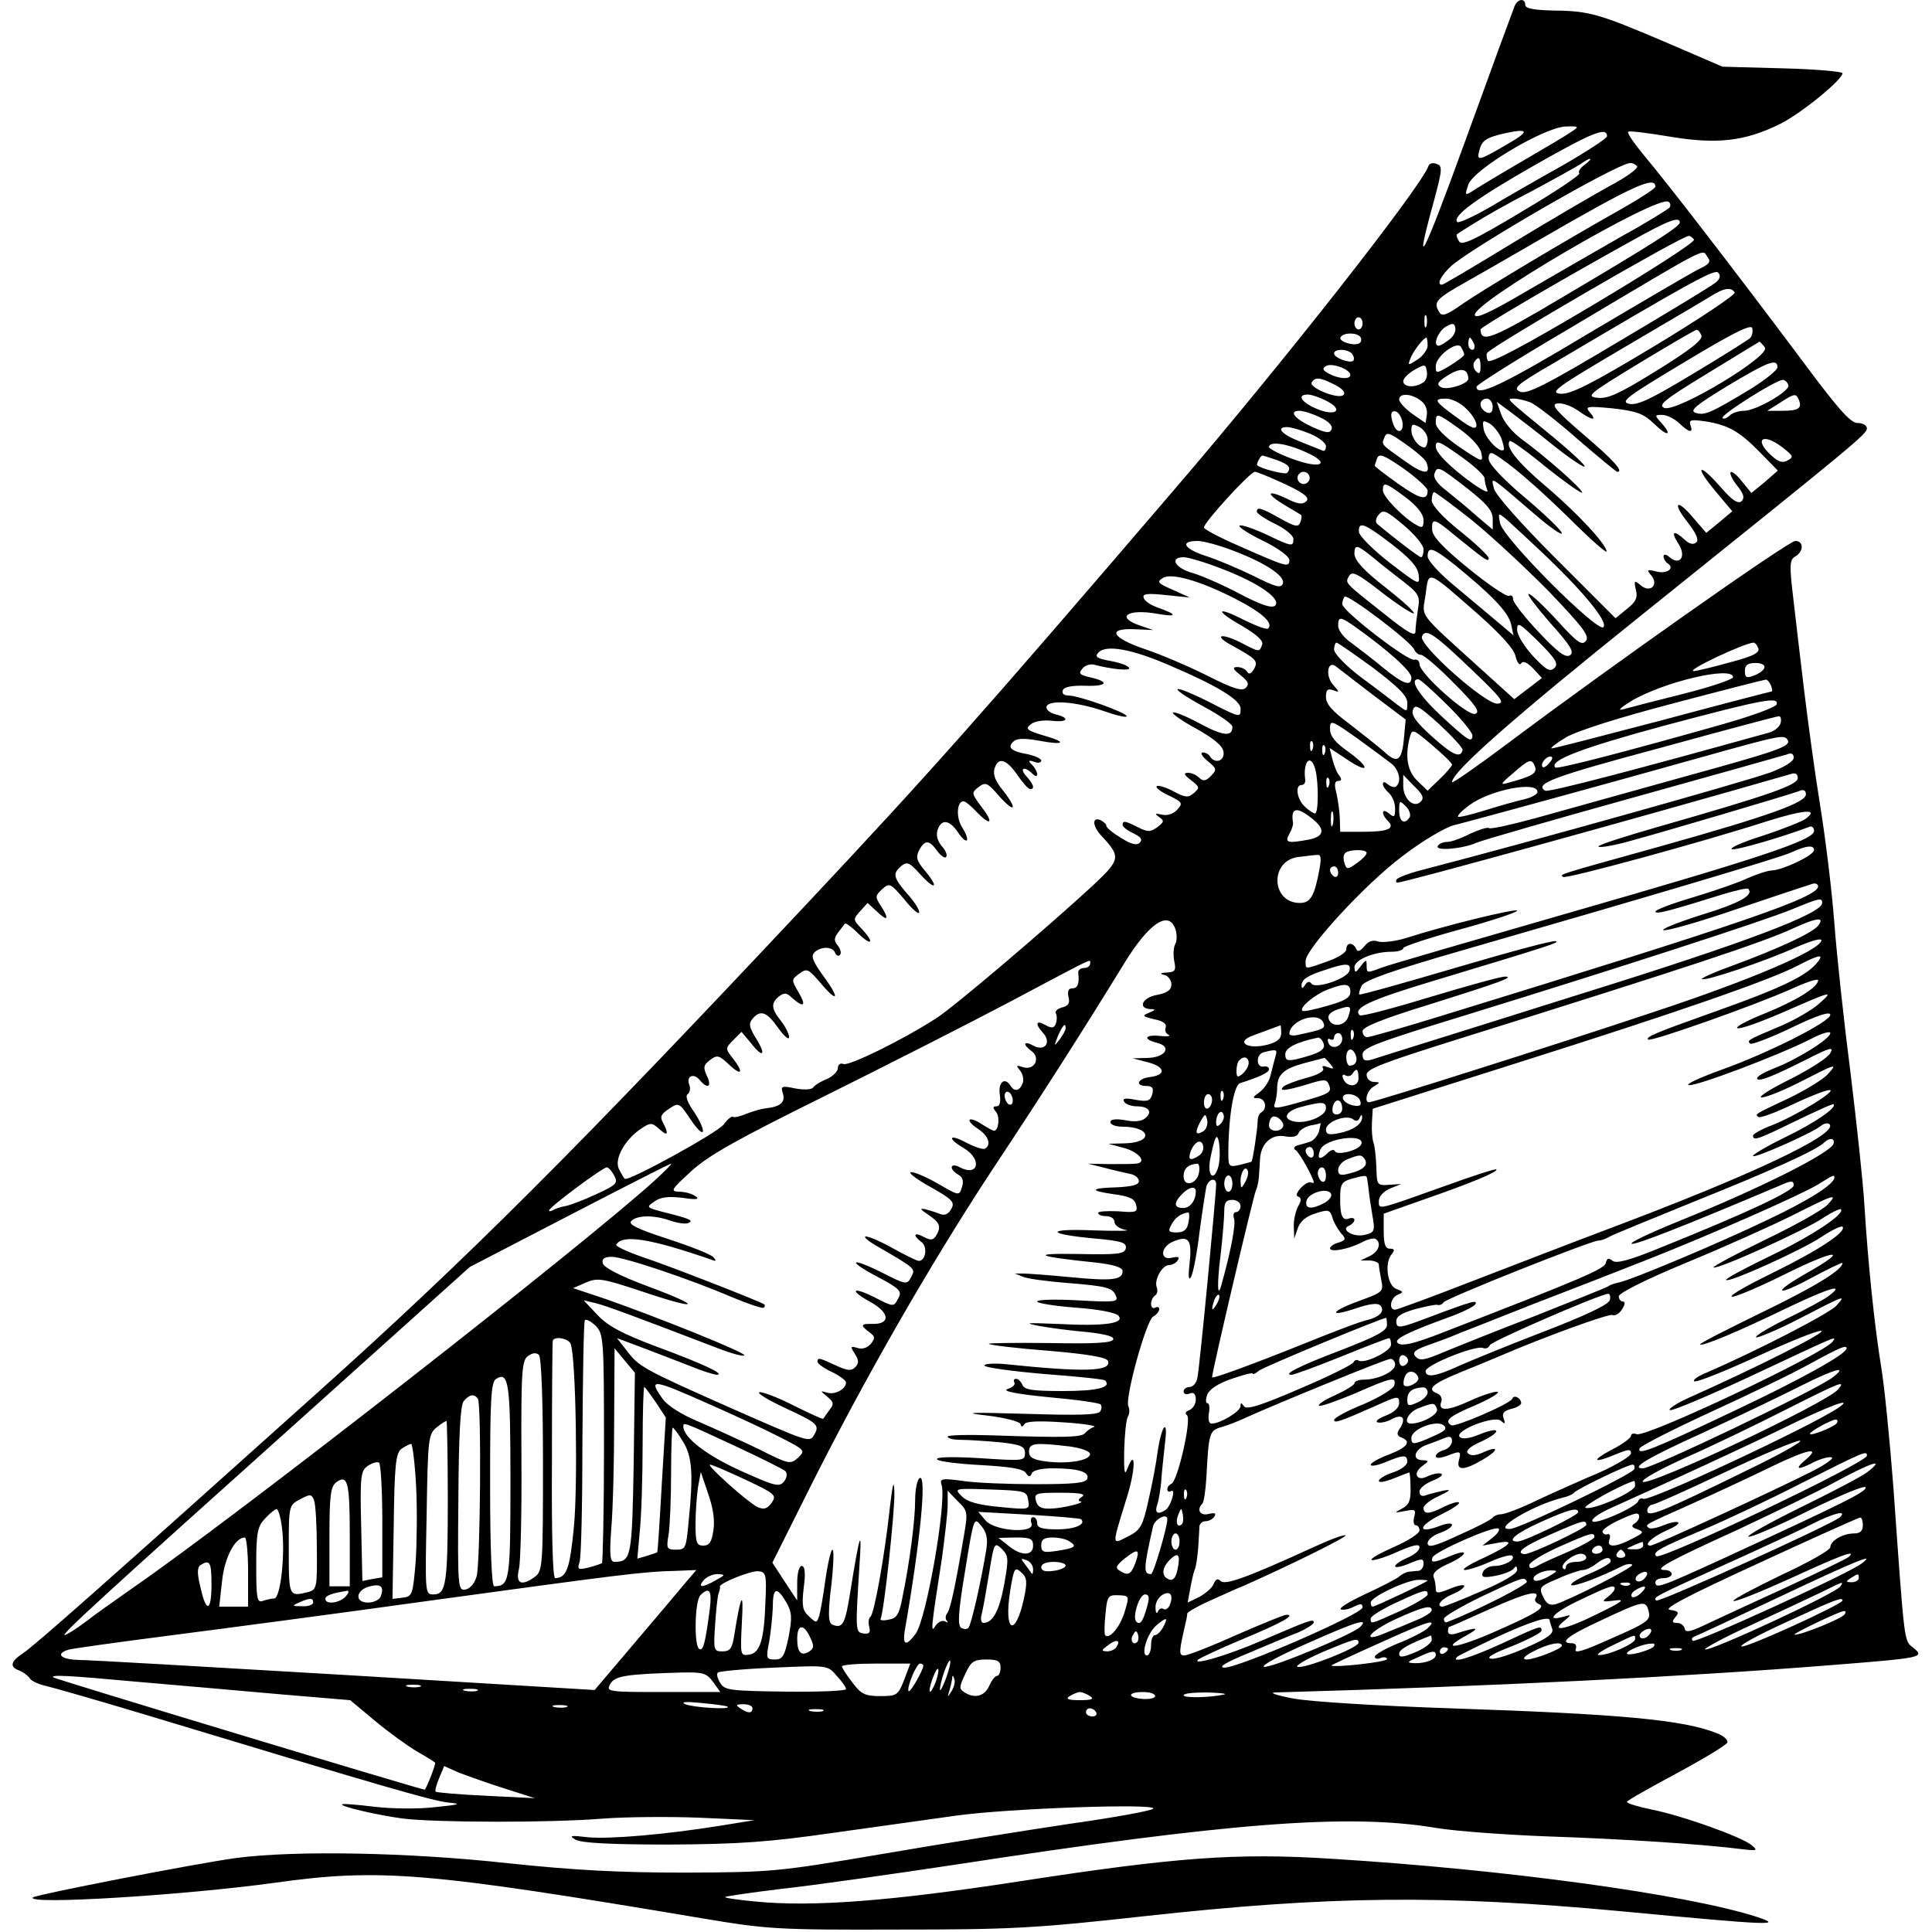 <?xml version="1.0" standalone="no"?>
<!DOCTYPE svg PUBLIC "-//W3C//DTD SVG 20010904//EN"
 "http://www.w3.org/TR/2001/REC-SVG-20010904/DTD/svg10.dtd">
<svg version="1.0" xmlns="http://www.w3.org/2000/svg"
 width="475pt" height="475pt" viewBox="0 0 475 475"
 preserveAspectRatio="xMidYMid meet">
<g transform="translate(0,475) scale(0.1,-0.1)"
fill="#000000" stroke="none">
<path d="M3723 4733 c-4 -10 -58 -157 -120 -328 -107 -294 -129 -335 -77 -147
20 75 21 84 6 89 -9 4 -18 1 -20 -5 -16 -49 -358 -485 -626 -797 -473 -552
-597 -692 -905 -1020 -566 -603 -831 -868 -1206 -1204 -515 -462 -691 -618
-719 -636 -30 -20 -33 -33 -9 -42 10 -4 21 -12 26 -19 4 -7 22 -15 40 -19 17
-4 126 -35 242 -70 598 -181 713 -214 750 -217 32 -3 24 -5 -35 -11 -42 -5
-108 -4 -150 1 -41 5 -77 8 -79 6 -6 -5 83 -26 149 -35 81 -10 362 -11 495 0
55 4 161 5 235 2 l135 -6 -80 -13 c-142 -23 -278 -34 -330 -29 -42 5 -47 4
-30 -6 14 -8 83 -12 230 -12 174 1 244 6 405 29 107 15 242 34 300 42 127 18
500 31 485 17 -5 -5 -98 -22 -205 -37 -107 -16 -314 -49 -460 -74 -259 -44
-270 -45 -485 -46 -165 0 -273 6 -435 23 -246 27 -523 32 -669 13 -102 -14
-492 -90 -500 -97 -18 -19 378 6 594 36 259 36 372 27 1055 -88 156 -26 181
-28 475 -27 281 0 338 3 610 33 454 50 731 53 1171 12 371 -35 400 -36 334
-14 -174 56 -621 117 -1046 143 -234 15 -383 4 -771 -56 -312 -48 -506 -63
-646 -49 -43 4 -77 9 -74 11 2 2 64 11 138 20 74 8 265 35 424 59 678 104 970
127 1185 91 47 -8 171 -17 275 -21 182 -6 380 -19 475 -31 41 -5 43 -4 26 10
-25 20 -169 72 -245 87 -33 7 -61 15 -61 19 0 3 55 34 122 70 67 36 123 70
125 76 2 6 -9 16 -24 22 -83 34 -241 48 -658 62 -176 6 -342 16 -385 24 -43 8
-62 15 -43 15 531 15 1014 39 1363 67 228 18 233 19 204 43 -23 18 -21 2 -49
396 -9 116 -22 248 -30 295 -16 98 -32 250 -41 395 -3 55 -19 201 -34 325 -16
124 -34 290 -40 370 -6 80 -22 210 -35 290 -13 80 -30 206 -39 280 -9 74 -21
177 -27 229 -10 83 -9 95 5 103 21 12 21 38 0 38 -17 0 -458 -311 -706 -497
-76 -57 -138 -100 -138 -96 0 25 147 155 465 410 532 427 555 446 555 460 0 7
-10 13 -23 13 -18 0 -50 37 -147 168 -156 208 -319 420 -378 490 -24 29 -42
55 -39 58 2 3 49 -3 103 -12 114 -19 183 -12 270 31 51 25 154 109 154 125 0
4 -66 10 -147 12 l-148 4 -130 56 c-173 74 -197 81 -282 82 -51 1 -73 5 -73
14 0 18 -20 15 -27 -5z m142 -306 c-11 -8 -65 -40 -120 -72 -55 -32 -110 -65
-122 -73 -22 -14 -22 -13 -13 14 13 38 188 142 240 143 32 1 33 0 15 -12z
m-160 -32 c-70 -41 -75 -42 -68 -15 6 24 16 31 57 41 66 15 69 7 11 -26z m246
20 c0 -5 -49 -37 -108 -71 -59 -33 -141 -80 -181 -104 -40 -23 -76 -39 -79
-36 -14 14 48 59 192 141 141 80 176 94 176 70z m-55 -70 c-11 -8 -17 -18 -13
-21 3 -4 -60 -46 -141 -94 -120 -72 -149 -85 -155 -73 -5 8 -7 15 -5 17 1 1
21 14 44 28 22 14 85 50 140 78 54 29 108 59 119 66 26 19 35 17 11 -1z m129
-4 c3 -5 -27 -27 -67 -48 -40 -22 -148 -85 -240 -141 -92 -56 -169 -102 -173
-102 -14 0 -2 23 23 46 50 45 406 251 439 253 6 1 14 -3 18 -8z m45 -50 c0 -4
-35 -27 -77 -51 -158 -89 -349 -204 -397 -237 -38 -27 -51 -32 -57 -21 -16 25
-9 33 64 74 39 22 121 69 181 104 230 133 286 159 286 131z m35 -51 c-3 -4
-56 -37 -118 -71 -61 -35 -167 -96 -234 -135 -87 -51 -123 -68 -127 -59 -10
28 448 296 476 279 5 -3 6 -9 3 -14z m25 -37 c0 -10 -64 -51 -289 -184 -175
-104 -200 -113 -201 -79 0 6 202 124 370 217 91 51 120 62 120 46z m35 -42 c3
-6 -108 -77 -247 -160 -168 -100 -255 -146 -260 -138 -3 6 -4 15 -2 19 10 16
478 288 496 288 4 0 9 -4 13 -9z m34 -44 c8 -11 3 -17 -23 -29 -18 -9 -139
-80 -269 -157 -213 -128 -277 -158 -277 -132 0 5 102 69 228 143 363 216 324
195 341 175z m21 -60 c-8 -8 -116 -73 -239 -146 -184 -110 -227 -131 -244
-124 -18 8 -9 17 79 68 331 196 399 234 408 225 7 -7 5 -15 -4 -23z m45 -26
c3 -5 -85 -64 -196 -131 -161 -97 -208 -120 -233 -118 -27 3 -9 16 154 112
102 60 199 117 215 127 33 21 51 24 60 10z m-758 -83 c-3 -7 -5 -2 -5 12 0 14
2 19 5 13 2 -7 2 -19 0 -25z m-157 7 c0 -8 -4 -15 -10 -15 -5 0 -10 7 -10 15
0 8 5 15 10 15 6 0 10 -7 10 -15z m213 -40 c-10 -8 -22 -15 -26 -15 -15 0 -2
35 18 47 16 9 21 9 23 -3 2 -9 -5 -22 -15 -29z m740 4 c-4 -4 -67 -44 -139
-87 -103 -62 -137 -79 -158 -75 -24 5 -6 18 136 103 121 73 164 94 166 83 2
-8 0 -19 -5 -24z m-120 6 c4 -10 -27 -35 -108 -85 -92 -57 -121 -71 -147 -68
-30 3 -23 9 102 85 74 45 138 82 141 82 4 1 9 -6 12 -14z m-838 -4 c3 -5 2
-12 -3 -15 -13 -8 -53 5 -46 15 7 12 41 12 49 0z m165 -20 c0 -10 -11 -26 -25
-35 -23 -15 -24 -15 -18 1 6 18 33 53 40 53 1 0 3 -8 3 -19z m114 4 c3 -8 1
-15 -4 -15 -6 0 -10 7 -10 15 0 8 2 15 4 15 2 0 6 -7 10 -15z m-24 -27 c0 -3
-16 -15 -35 -27 -34 -20 -35 -20 -35 -1 0 24 52 63 62 47 4 -7 8 -15 8 -19z
m739 18 c17 -20 -216 -160 -247 -149 -17 7 1 21 106 85 70 43 128 78 128 78 1
0 7 -6 13 -14z m-1014 -17 c4 -6 5 -13 2 -16 -8 -7 -47 7 -47 18 0 13 37 11
45 -2z m315 -31 c0 -16 -3 -19 -11 -11 -6 6 -8 16 -5 22 11 17 16 13 16 -11z
m-320 -20 c0 -11 -28 -10 -52 3 -16 8 -18 13 -8 19 14 9 60 -8 60 -22z m178
-19 c-20 -13 -48 -11 -48 4 0 6 12 19 28 28 25 14 27 14 30 -4 2 -11 -2 -24
-10 -28z m872 38 c0 -7 -30 -31 -67 -54 -98 -59 -112 -65 -134 -58 -16 5 -1
18 78 66 100 60 123 69 123 46z m-760 -28 c0 -13 -52 -29 -67 -21 -12 7 -9 13
18 30 31 19 48 16 49 -9z m-328 -15 c19 -10 27 -19 21 -25 -12 -12 -86 18 -78
31 9 14 21 12 57 -6z m1115 -1 c5 -14 -80 -63 -109 -63 -13 0 -29 -5 -36 -12
-6 -6 -14 -9 -17 -6 -7 7 136 97 149 94 6 -1 11 -7 13 -13z m-1135 -39 c43
-22 22 -39 -25 -19 -38 16 -49 35 -22 35 9 0 30 -7 47 -16z m231 1 c11 -7 17
-23 15 -34 l-3 -21 -32 22 c-18 13 -33 29 -33 36 0 16 30 15 53 -3z m930 1 c8
-20 -2 -26 -42 -26 l-36 0 30 19 c37 24 41 25 48 7z m-818 -21 c14 -13 25 -31
25 -40 0 -12 -11 -9 -46 17 -57 41 -62 48 -29 48 14 0 37 -11 50 -25z m65 5
c0 -13 -5 -18 -15 -14 -8 4 -15 12 -15 20 0 8 7 14 15 14 8 0 15 -9 15 -20z
m92 11 c13 -5 65 -45 116 -90 52 -45 96 -81 98 -81 17 0 -8 28 -82 91 -70 60
-82 75 -65 77 12 2 34 -6 50 -17 35 -25 49 -27 30 -5 -13 15 -8 16 56 10 59
-7 75 -12 103 -39 33 -32 45 -28 15 5 -15 17 -15 18 4 18 10 0 29 -9 41 -20
25 -24 36 -26 28 -5 -4 13 2 14 37 9 57 -9 84 -25 135 -77 l43 -44 -32 -28
-33 -27 -23 28 c-12 16 -25 26 -28 23 -3 -3 4 -18 16 -33 16 -20 19 -30 11
-38 -8 -8 -23 1 -53 36 -54 61 -64 51 -11 -12 l41 -49 -32 -27 -32 -26 -32 37
c-41 49 -53 38 -13 -12 20 -26 27 -42 21 -48 -7 -7 -17 -5 -29 6 -27 25 -35
21 -16 -9 21 -31 5 -56 -21 -34 -9 8 -15 8 -15 2 0 -6 5 -14 10 -17 19 -12 -2
-27 -28 -20 -23 6 -24 4 -12 -10 19 -23 -3 -44 -26 -24 -16 13 -17 12 -12 -11
5 -19 0 -30 -22 -47 l-28 -23 -146 146 c-86 86 -149 157 -153 173 -7 30 -14
35 100 -63 37 -32 67 -53 67 -47 0 6 -40 45 -90 87 -56 47 -90 84 -90 96 0 13
4 17 13 12 38 -22 103 -78 185 -158 50 -50 92 -87 92 -82 0 17 -72 95 -149
160 -72 61 -101 99 -89 112 3 2 44 -27 91 -66 48 -38 87 -65 87 -61 0 9 -88
87 -151 133 -20 15 -42 41 -48 59 l-11 31 38 -28 c20 -15 68 -52 105 -82 38
-30 71 -52 73 -49 3 2 -32 35 -78 73 -117 96 -116 94 -96 94 9 0 27 -4 40 -9z
m-517 -37 c21 -9 32 -21 29 -29 -4 -11 -14 -10 -47 5 -44 20 -60 40 -32 40 9
0 32 -7 50 -16z m203 -12 c4 -25 -13 -30 -22 -6 -9 25 -7 36 7 32 6 -3 13 -14
15 -26z m141 -17 c29 -21 51 -45 53 -59 5 -24 3 -23 -54 15 -37 26 -58 47 -58
59 0 26 2 26 59 -15z m102 -22 c5 -14 8 -27 6 -29 -9 -9 -45 28 -49 50 -4 22
-3 24 14 15 10 -6 23 -22 29 -36z m-181 -3 c0 -11 -4 -20 -8 -20 -14 0 -32 24
-32 42 0 16 3 17 20 8 11 -6 20 -20 20 -30z m-290 14 c22 -9 40 -23 40 -31 0
-8 -3 -13 -8 -11 -4 2 -28 11 -55 22 -46 18 -62 36 -32 36 8 0 33 -7 55 -16z
m287 -71 c12 -31 -6 -30 -51 2 -62 44 -60 41 -52 60 5 14 13 11 52 -17 26 -18
49 -38 51 -45z m143 -39 c0 -7 3 -20 7 -30 3 -9 -24 7 -60 35 -42 33 -67 60
-67 73 0 17 8 14 60 -23 33 -23 60 -48 60 -55z m735 74 c24 -19 25 -22 10 -30
-12 -7 -23 -4 -41 13 -44 41 -18 56 31 17z m-1176 -9 c66 -29 40 -44 -32 -17
-31 11 -57 25 -57 29 0 15 43 9 89 -12z m301 -95 c0 -26 -18 -22 -73 17 -31
22 -57 42 -57 44 0 2 3 10 6 19 5 12 17 7 65 -26 32 -23 59 -48 59 -54z m-371
75 c30 -11 37 -19 25 -32 -5 -4 -62 10 -73 19 -3 3 8 24 13 24 2 0 17 -5 35
-11z m470 -71 c47 -37 61 -54 61 -74 l0 -26 -39 33 c-21 19 -54 46 -74 62 -24
18 -34 33 -30 43 7 19 10 18 82 -38z m-450 12 c49 -23 61 -34 53 -42 -9 -9
-21 -8 -48 6 -49 23 -54 14 -7 -15 21 -12 40 -24 42 -25 2 -2 1 -10 -2 -18 -5
-13 -13 -11 -49 9 -46 26 -58 30 -58 17 0 -4 20 -18 45 -30 25 -12 45 -29 45
-37 0 -20 -4 -19 -67 11 -30 14 -59 24 -65 22 -6 -2 19 -19 56 -37 39 -19 66
-39 66 -48 0 -19 -7 -17 -122 34 -49 21 -88 42 -88 46 0 13 114 137 125 137 6
0 39 -14 74 -30z m61 15 c0 -8 -7 -15 -15 -15 -8 0 -15 7 -15 15 0 8 7 15 15
15 8 0 15 -7 15 -15z m235 -47 c29 -22 44 -41 45 -56 0 -19 -3 -21 -17 -13
-33 18 -83 70 -83 85 0 22 5 21 55 -16z m164 -57 c48 -39 133 -118 190 -176
83 -87 100 -109 90 -121 -10 -12 -22 -3 -71 51 -33 36 -64 65 -70 65 -5 0 19
-32 53 -71 51 -57 60 -72 49 -80 -11 -7 -30 7 -77 57 -35 37 -63 73 -63 81 0
8 -4 11 -10 8 -5 -3 -50 27 -99 67 -63 51 -90 80 -90 96 -1 30 5 28 58 -16 74
-60 81 -65 81 -54 0 5 -31 35 -70 66 -44 35 -70 64 -70 76 0 11 3 20 6 20 3 0
45 -31 93 -69z m-119 -72 c0 -10 -3 -19 -6 -19 -5 0 -64 45 -108 82 -5 4 -4
14 4 23 11 13 18 10 61 -26 27 -23 49 -49 49 -60z m288 -4 c101 -95 167 -174
154 -187 -14 -14 -247 219 -254 256 -5 26 -5 26 16 9 11 -10 49 -45 84 -78z
m-366 17 c46 -36 64 -56 66 -76 3 -26 1 -25 -72 31 -41 32 -75 66 -75 76 -1
26 13 21 81 -31z m-395 -14 c81 -30 134 -64 127 -83 -5 -12 -18 -8 -72 19 -37
18 -91 41 -120 50 -53 18 -61 36 -17 36 13 0 50 -10 82 -22z m343 -14 c8 -7
39 -32 69 -55 51 -39 53 -43 47 -78 -3 -20 -6 -44 -6 -54 0 -13 -20 -2 -77 44
-100 79 -96 75 -86 93 7 13 21 6 81 -41 40 -31 75 -53 78 -51 3 3 -29 32 -70
64 -54 42 -75 66 -76 82 0 24 6 23 40 -4z m207 -23 c91 -74 131 -116 138 -145
l6 -28 -38 32 c-21 18 -68 57 -105 88 -38 31 -68 64 -68 74 0 26 13 22 67 -21z
m-569 -11 c88 -34 143 -73 127 -89 -8 -7 -33 1 -85 28 -41 22 -94 45 -117 52
-44 12 -59 39 -23 39 12 0 55 -13 98 -30z m21 -68 c70 -35 103 -63 89 -77 -3
-4 -29 6 -58 20 -70 36 -75 25 -6 -14 37 -22 53 -37 49 -46 -7 -19 -6 -19 -54
6 -49 24 -66 17 -20 -8 60 -33 65 -38 54 -58 -7 -12 -13 -14 -17 -6 -4 6 -15
11 -24 11 -13 0 -11 -5 8 -20 19 -15 22 -22 13 -31 -9 -9 -30 -3 -95 30 -46
23 -114 52 -153 65 -82 28 -95 52 -25 49 l45 -2 -32 11 c-62 21 -30 42 42 29
50 -9 51 -2 2 15 -17 6 -33 16 -35 24 -4 10 8 12 54 7 l59 -6 -35 16 c-44 19
-47 22 -31 32 20 13 88 -6 170 -47z m606 -43 c55 -49 87 -84 91 -102 4 -16 10
-24 14 -18 4 7 14 3 29 -12 l22 -24 -34 -26 -34 -26 -74 67 c-169 153 -152
132 -144 190 8 61 1 64 130 -49z m-158 -86 c3 -7 10 -13 17 -13 6 0 43 -31 81
-70 54 -54 65 -71 52 -75 -18 -7 -137 99 -137 122 0 8 -6 13 -13 11 -16 -4
-177 120 -177 137 0 6 3 15 6 18 8 7 164 -111 171 -130z m-144 55 c80 -57 137
-108 137 -124 0 -23 -20 -16 -69 24 -25 21 -61 48 -78 61 -18 12 -33 31 -33
42 0 24 5 24 43 -3z m489 -100 c-11 -11 -21 -5 -53 29 -22 24 -39 52 -39 65 0
20 6 16 52 -29 43 -43 50 -55 40 -65z m-200 -8 c71 -68 79 -79 59 -80 -31 0
-193 144 -185 165 9 22 31 6 126 -85z m-246 8 c63 -48 84 -69 84 -86 0 -23 0
-23 -24 -5 -13 10 -53 41 -90 68 -37 28 -66 58 -66 68 0 9 3 17 6 17 3 0 43
-28 90 -62z m947 48 c4 -11 -14 -20 -72 -35 -42 -12 -82 -21 -87 -21 -20 1
122 68 147 70 4 0 9 -6 12 -14z m-1445 -43 c115 -49 172 -84 172 -105 0 -23 1
-24 -81 18 -93 46 -101 37 -10 -13 39 -21 71 -43 71 -50 0 -25 -22 -23 -80 8
-33 18 -63 30 -66 27 -3 -3 23 -21 58 -40 43 -24 64 -42 66 -56 4 -23 -21 -31
-33 -12 -3 6 -12 10 -18 10 -7 -1 -1 -10 12 -21 23 -19 23 -21 8 -37 -13 -13
-19 -13 -29 -4 -7 7 -19 12 -27 12 -12 0 -10 -5 7 -18 22 -17 22 -19 7 -32
-14 -12 -21 -11 -51 5 -19 10 -37 15 -40 12 -4 -3 10 -14 30 -23 33 -16 35
-19 20 -35 -9 -10 -24 -15 -37 -12 -18 4 -19 3 -7 -6 13 -9 12 -12 -5 -25 -17
-12 -23 -12 -47 0 -31 16 -38 17 -38 6 0 -5 12 -14 27 -21 18 -9 23 -15 15
-23 -7 -7 -21 -4 -46 12 -20 12 -36 25 -36 30 0 4 -7 10 -15 14 -21 8 -19 -16
4 -40 47 -51 46 -57 -22 -121 -107 -99 -344 -301 -386 -327 -84 -54 -213 -117
-227 -112 -8 3 -14 -1 -14 -10 0 -8 -12 -20 -27 -27 -16 -6 -31 -16 -34 -21
-4 -5 -23 -6 -44 -2 -34 7 -36 6 -30 -13 6 -21 -6 -32 -43 -36 -10 -1 -30 -7
-46 -13 -16 -7 -31 -10 -34 -8 -2 3 -13 -5 -23 -19 -17 -21 -237 -142 -243
-133 -2 1 -8 12 -14 23 -13 25 14 73 54 100 24 16 27 15 45 -1 21 -19 24 -13
9 16 -8 14 -5 21 15 34 24 16 25 15 52 -25 15 -23 29 -37 31 -31 2 6 -8 28
-22 49 -16 22 -22 40 -15 43 5 4 7 14 4 22 -9 22 10 31 25 13 20 -24 31 -17
18 10 -10 21 -8 27 8 39 17 13 22 12 47 -12 31 -29 36 -19 8 17 -18 23 -18 24
2 44 l20 20 22 -26 c30 -39 40 -33 15 8 -18 29 -20 38 -10 50 19 23 35 18 63
-22 15 -21 27 -31 27 -23 0 8 -9 26 -20 40 -24 30 -25 44 -5 60 13 10 19 10
33 -4 29 -25 35 -19 15 15 -18 30 -17 31 2 45 19 14 22 12 50 -20 44 -53 52
-44 11 12 -27 37 -33 51 -24 60 16 16 45 15 51 0 2 -7 8 -10 12 -6 4 4 2 14
-5 23 -10 12 -10 18 1 33 7 9 15 19 16 21 2 3 17 -8 33 -24 34 -33 41 -23 8
12 -21 22 -21 23 -3 43 l18 20 24 -22 c26 -25 30 -18 8 16 -14 21 -13 24 4 40
18 16 20 15 55 -26 19 -24 36 -38 36 -31 0 7 -13 28 -30 46 -34 40 -36 49 -14
68 14 11 20 9 46 -20 37 -41 48 -35 13 7 -22 26 -24 35 -15 52 14 26 25 25 44
-2 9 -12 19 -19 22 -15 4 4 -1 16 -10 26 -11 13 -15 27 -11 40 9 28 29 26 50
-5 9 -14 19 -23 22 -20 3 3 -2 17 -11 31 -16 24 -14 65 3 65 4 0 18 -11 31
-25 35 -37 45 -30 14 10 -26 35 -26 36 -8 50 17 13 22 11 51 -23 18 -20 33
-32 33 -25 0 6 -12 25 -26 42 -17 21 -23 37 -19 51 9 30 29 24 56 -15 13 -19
27 -35 32 -35 12 0 8 12 -10 32 -18 20 -4 25 15 6 16 -16 16 4 0 21 -11 11
-10 13 5 8 9 -4 17 -2 17 3 0 5 -16 12 -35 16 -40 7 -50 17 -32 32 8 7 29 7
61 1 64 -12 71 -4 11 13 -40 12 -45 16 -31 27 9 8 31 11 51 9 41 -5 47 7 9 16
-14 4 -23 12 -21 19 6 17 73 12 140 -11 31 -11 57 -17 57 -13 0 9 -118 51
-143 51 -11 0 -17 5 -14 13 3 8 22 12 55 11 55 -2 61 10 11 21 -25 6 -28 9
-18 21 6 8 19 12 28 10 46 -12 92 -16 87 -8 -3 6 -24 13 -46 17 -33 6 -39 10
-30 20 18 21 82 10 178 -32z m497 -71 l81 -61 -4 -43 c-5 -59 -16 -67 -49 -36
-16 14 -54 44 -85 68 -42 31 -58 49 -58 66 0 18 4 22 18 17 16 -6 16 -5 -1 14
-19 22 -13 60 7 45 6 -5 47 -36 91 -70z m963 66 c-2 -6 -14 -15 -26 -19 -18
-7 -22 -5 -22 11 0 15 7 20 26 20 15 0 24 -5 22 -12z m-77 -23 c0 -5 -55 -24
-123 -41 -68 -17 -134 -34 -148 -38 -14 -4 -6 4 20 20 78 47 250 88 251 59z
m-704 -67 c35 -34 63 -69 63 -76 0 -20 -11 -13 -79 50 -53 50 -77 88 -54 88 4
0 36 -28 70 -62z m797 47 c3 -8 4 -15 2 -15 -2 0 -122 -31 -267 -70 -145 -38
-268 -70 -274 -70 -5 0 10 12 35 27 27 16 131 49 265 84 121 32 223 58 226 58
4 1 9 -6 13 -14z m14 -47 c-3 -7 -63 -29 -134 -49 -229 -65 -406 -111 -410
-106 -17 17 65 48 268 103 244 65 282 72 276 52z m-772 -112 c-5 -21 -24 -13
-75 33 -40 36 -52 53 -47 66 5 15 15 9 65 -36 32 -30 58 -58 57 -63z m782 67
c-2 -9 -14 -20 -28 -24 -327 -91 -544 -148 -551 -143 -28 17 21 35 282 105
156 43 288 78 292 78 5 1 7 -7 5 -16z m-955 -102 c17 -16 23 -42 10 -54 -3 -4
-12 -2 -20 4 -8 7 -13 8 -13 1 0 -5 7 -15 15 -22 8 -7 15 -24 15 -37 0 -22 -2
-24 -15 -13 -18 15 -20 -1 -3 -18 19 -19 1 -27 -60 -27 l-57 0 -1 35 c-1 19
-5 47 -9 63 -5 19 -3 27 5 27 9 0 9 4 3 13 -6 6 -13 25 -17 40 l-7 28 41 -27
c56 -38 61 -23 6 17 -33 23 -46 39 -46 57 0 23 3 22 68 -24 37 -27 75 -55 85
-63z m147 -1 c0 -3 -13 -19 -30 -35 l-30 -29 -25 24 c-25 24 -31 60 -19 107 6
22 8 21 55 -19 27 -23 49 -44 49 -48z m825 61 c9 -16 -19 -26 -270 -95 -132
-37 -288 -80 -348 -97 -59 -16 -111 -28 -116 -25 -4 3 -25 -4 -47 -14 -21 -11
-46 -20 -56 -20 -9 0 -20 -4 -23 -10 -8 -13 62 -7 95 8 14 6 187 56 385 111
198 55 368 103 378 106 11 5 17 2 17 -8 0 -9 -23 -23 -57 -36 -67 -24 -588
-170 -846 -237 -37 -9 -70 -21 -73 -26 -3 -4 -2 -8 2 -8 16 0 592 159 967 267
11 4 17 0 17 -10 0 -17 -68 -41 -337 -118 -84 -24 -153 -46 -153 -50 0 -4 33
1 73 12 92 25 396 115 420 124 11 5 17 2 17 -8 0 -20 -88 -52 -355 -127 -266
-74 -249 -69 -242 -76 6 -6 344 86 505 138 90 28 126 30 90 4 -9 -6 -56 -25
-105 -41 -48 -15 -82 -30 -75 -33 10 -3 121 29 190 55 6 3 12 -1 12 -10 0 -22
-128 -65 -605 -202 -236 -68 -443 -128 -458 -134 -37 -14 -37 -14 -37 6 0 15
-2 14 -15 -3 -12 -16 -14 -17 -15 -2 0 18 47 38 91 38 16 0 29 4 29 9 0 4 63
25 140 46 77 21 140 42 140 46 0 7 -183 -38 -272 -67 -26 -8 -57 -12 -69 -9
-14 5 -25 1 -35 -12 -11 -13 -17 -14 -20 -5 -8 16 -24 15 -24 -2 0 -8 -21 -21
-47 -30 -57 -20 -53 -20 -53 2 1 30 147 189 238 257 48 37 104 70 126 76 63
16 391 106 601 165 207 58 211 58 220 45z m-1168 -23 c-3 -8 -6 -5 -6 6 -1 11
2 17 5 13 3 -3 4 -12 1 -19z m30 -10 c-3 -8 -6 -5 -6 6 -1 11 2 17 5 13 3 -3
4 -12 1 -19z m553 -23 c-7 -9 -15 -13 -17 -11 -7 7 7 26 19 26 6 0 6 -6 -2
-15z m-576 -17 c8 -31 8 -108 -1 -108 -3 0 -15 7 -25 17 -19 17 -25 53 -8 53
6 0 10 6 9 13 -6 46 14 66 25 25z m540 7 c6 -16 -8 -24 -64 -39 -23 -7 -22 -4
10 23 40 35 46 37 54 16z m-507 -47 c-3 -8 -6 -5 -6 6 -1 11 2 17 5 13 3 -3 4
-12 1 -19z m226 -39 c-17 -17 -43 7 -43 39 l0 27 27 -28 c21 -20 25 -29 16
-38z m287 24 c0 -6 -15 -14 -32 -18 -18 -4 -61 -16 -96 -27 -35 -11 -65 -18
-67 -16 -3 2 9 15 27 28 51 38 168 61 168 33z m-314 -62 c-13 -20 -26 -11 -26
16 0 25 1 26 16 11 9 -9 13 -21 10 -27z m-242 -2 c35 -27 33 -45 -5 -53 -54
-10 -61 -8 -49 14 6 10 10 23 9 27 -6 37 8 41 45 12z m53 -16 c-3 -10 -5 -4
-5 12 0 17 2 24 5 18 2 -7 2 -21 0 -30z m1183 -63 c0 -13 -77 -49 -103 -50
-10 0 -37 -9 -60 -19 -23 -11 -84 -32 -134 -47 -51 -15 -93 -31 -93 -35 0 -8
33 1 165 42 32 10 61 16 63 14 15 -15 -19 -35 -114 -64 -60 -19 -102 -36 -94
-38 9 -2 90 21 180 52 91 31 173 58 183 61 9 4 17 1 17 -5 0 -27 -176 -88
-931 -320 -91 -28 -171 -51 -178 -51 -6 0 -11 7 -11 15 0 10 49 30 163 65 175
55 211 68 188 69 -8 1 -91 -22 -184 -50 -92 -28 -171 -49 -174 -45 -18 17 23
37 183 85 295 89 309 94 299 97 -6 3 -116 -27 -245 -65 -129 -38 -236 -68
-238 -66 -2 2 1 12 6 22 8 13 75 37 249 87 489 141 770 225 804 239 41 19 59
20 59 7z m-1100 -7 c0 -5 -11 -16 -24 -25 -22 -16 -25 -16 -30 -2 -3 9 -4 20
0 25 6 11 54 12 54 2z m-116 -40 c-12 -66 -22 -83 -48 -83 -71 0 -75 104 -4
113 18 2 39 5 46 5 10 2 11 -8 6 -35z m46 -9 c0 -8 -4 -12 -10 -9 -5 3 -10 10
-10 16 0 5 5 9 10 9 6 0 10 -7 10 -16z m1190 -74 c0 -26 -187 -97 -585 -221
-159 -50 -337 -106 -395 -124 -58 -18 -115 -36 -127 -40 -18 -5 -23 -2 -23 13
0 16 38 30 253 96 373 115 734 232 802 260 68 28 75 30 75 16z m-1591 -62 c5
-13 5 -30 1 -38 -5 -8 -6 -28 -3 -43 5 -23 2 -27 -18 -28 -17 -1 -19 -3 -6 -6
9 -2 17 -13 17 -23 0 -14 -10 -21 -35 -26 -36 -6 -49 -33 -17 -35 14 0 14 -2
-3 -9 -18 -7 -16 -9 13 -16 21 -4 31 -11 28 -20 -3 -7 0 -15 7 -18 7 -3 -3 -5
-20 -3 -39 4 -44 -8 -8 -17 37 -9 21 -36 -24 -37 l-36 -1 38 -10 c42 -11 45
-31 4 -36 -31 -4 -37 -22 -8 -22 14 0 18 -5 14 -20 -5 -17 -11 -19 -41 -14
-25 5 -33 4 -28 -5 4 -6 18 -11 31 -11 30 0 39 -14 21 -29 -9 -8 -28 -10 -50
-5 -24 4 -36 2 -36 -5 0 -6 13 -11 29 -11 71 0 78 -39 7 -41 l-41 -1 37 -10
c39 -10 60 -37 30 -39 -9 -1 -39 -1 -67 -1 l-50 1 40 -10 c22 -6 50 -12 63
-15 12 -2 22 -10 22 -18 0 -9 -16 -13 -52 -15 -68 -2 -72 -8 -10 -17 38 -5 52
-11 55 -26 5 -18 1 -20 -44 -16 -27 1 -49 0 -49 -4 0 -5 9 -8 20 -8 11 0 20
-6 20 -14 0 -8 12 -17 28 -20 15 -2 -20 -3 -78 -1 -121 5 -119 -9 2 -20 66 -6
78 -10 76 -24 -3 -14 -19 -16 -118 -14 -119 2 -103 -6 43 -21 45 -5 67 -12 67
-21 0 -22 -26 -25 -128 -15 -53 5 -106 9 -117 9 l-20 0 20 -8 c11 -5 58 -11
105 -15 103 -8 116 -12 124 -33 6 -14 -4 -15 -94 -10 -55 3 -100 2 -100 -3 0
-4 43 -11 95 -15 56 -4 98 -12 105 -20 16 -19 -36 -26 -149 -20 -78 3 -86 3
-46 -5 28 -5 81 -12 118 -15 45 -5 67 -11 64 -18 -3 -9 -47 -11 -157 -9 -85 1
-152 0 -149 -2 3 -3 69 -11 147 -17 95 -8 143 -16 146 -25 10 -26 -58 -28
-251 -8 -29 3 -53 1 -53 -3 0 -5 66 -14 146 -21 81 -6 149 -13 151 -16 17 -17
-19 -26 -103 -26 -75 0 -96 3 -100 15 -4 8 -10 15 -16 15 -5 0 -7 -4 -4 -9 3
-5 -4 -12 -17 -16 -14 -5 20 -12 100 -20 68 -6 126 -14 129 -18 3 -3 3 -11 -1
-17 -5 -9 -56 -10 -184 -6 -136 4 -158 3 -96 -4 44 -5 82 -15 84 -21 2 -8 5
-8 10 0 5 7 37 8 96 4 50 -3 83 -9 75 -11 -8 -3 -18 -10 -22 -15 -7 -11 -51
-12 -226 -6 -61 2 -112 1 -112 -3 0 -5 15 -8 34 -8 18 0 61 -3 95 -6 52 -6 61
-10 61 -27 0 -19 -5 -19 -111 -12 -70 4 -109 3 -105 -3 3 -5 51 -11 107 -14
71 -4 104 -9 111 -19 7 -11 11 -11 15 -1 3 7 23 12 51 12 63 0 92 -9 85 -26
-4 -10 -32 -13 -126 -13 -67 0 -148 3 -180 8 -52 7 -57 6 -52 -10 13 -40 -37
-330 -64 -366 -22 -30 -32 -29 -27 5 39 223 55 389 37 378 -6 -4 -11 -28 -11
-54 0 -51 -14 -156 -31 -238 -8 -43 -14 -53 -34 -56 -13 -3 -22 -2 -20 2 8 13
35 262 34 310 -1 34 -4 25 -11 -35 -13 -122 -39 -264 -48 -270 -4 -3 -6 -14
-3 -24 4 -15 0 -19 -14 -17 -20 3 -20 5 -10 166 7 99 1 83 -23 -67 -12 -75
-18 -87 -42 -78 -11 4 -12 20 -7 73 5 37 8 78 8 91 1 45 -10 13 -20 -55 -5
-38 -12 -77 -15 -87 -6 -18 -7 -18 -25 -1 -16 14 -18 26 -13 70 5 37 3 54 -5
54 -6 0 -11 -17 -11 -42 l0 -43 -31 47 -30 46 90 180 c134 268 297 552 448
782 130 196 226 347 328 513 59 96 107 129 124 85z m1580 5 c-16 -18 -98 -56
-212 -98 -42 -15 -75 -30 -73 -32 6 -7 157 44 234 79 38 16 62 23 60 15 -8
-25 -173 -96 -409 -174 -242 -81 -690 -223 -703 -223 -13 0 -5 30 12 39 16 10
16 10 0 11 -10 0 -18 8 -18 18 0 14 43 30 218 85 585 183 756 240 834 276 57
26 76 27 57 4z m-5 -94 c-27 -30 -90 -60 -239 -113 -157 -56 -179 -65 -173
-72 7 -6 264 85 351 124 37 17 67 27 67 22 0 -17 -53 -50 -132 -82 -45 -18
-74 -34 -66 -36 9 -2 58 16 109 38 126 55 129 56 91 22 -18 -16 -63 -42 -100
-57 -76 -32 -77 -33 -69 -41 3 -3 49 14 101 39 64 31 96 41 96 32 0 -17 -152
-94 -270 -136 -52 -19 -87 -35 -78 -37 18 -3 215 71 297 112 28 15 51 22 51
16 0 -14 -82 -65 -137 -86 -23 -9 -43 -20 -43 -25 0 -11 38 4 123 47 57 29 66
31 57 15 -5 -11 -49 -39 -96 -63 -47 -23 -81 -44 -74 -46 6 -2 46 13 88 34
100 51 101 51 75 22 -13 -13 -55 -39 -95 -58 -87 -41 -83 -39 -75 -46 3 -4 41
10 83 30 42 20 83 36 92 36 21 0 -80 -62 -140 -86 -27 -10 -48 -22 -48 -26 0
-14 13 -9 105 36 50 24 91 43 93 41 9 -8 -48 -47 -119 -81 -43 -21 -79 -42
-79 -46 0 -8 145 56 167 74 7 6 17 8 21 4 23 -24 -193 -126 -553 -261 -77 -29
-222 -85 -323 -124 -100 -39 -187 -71 -192 -71 -17 0 -11 30 7 37 14 6 14 7
-4 14 -22 8 -30 64 -11 86 8 10 6 13 -5 13 -11 0 -15 11 -15 43 l0 43 96 34
c118 41 186 69 181 75 -2 2 -58 -16 -124 -40 -171 -61 -165 -60 -165 -38 0 11
11 24 28 31 l27 11 -30 -2 c-29 -2 -30 -1 -31 43 -1 25 -4 52 -7 60 -3 8 -5
30 -4 49 l2 35 350 111 c389 123 627 205 695 241 56 29 68 30 44 3z m-1784 1
c0 -5 -7 -10 -15 -10 -9 0 -15 -6 -14 -12 3 -26 -1 -38 -15 -38 -9 0 -12 -7
-9 -21 4 -15 0 -22 -16 -26 -11 -3 -18 -9 -15 -15 3 -5 3 -16 0 -24 -4 -12
-10 -13 -26 -4 -23 13 -26 3 -6 -19 22 -24 5 -47 -23 -32 -24 13 -28 4 -5 -13
23 -17 8 -48 -20 -40 -18 6 -19 5 -8 -8 7 -9 10 -23 6 -32 -7 -18 -20 -21 -29
-6 -14 23 -31 10 -27 -20 3 -20 0 -30 -8 -30 -9 0 -10 -3 -1 -14 10 -12 6 -46
-5 -46 -3 0 -16 7 -30 16 -13 9 -27 14 -30 11 -3 -3 6 -13 20 -22 26 -17 34
-39 18 -49 -5 -3 -25 4 -45 14 -44 24 -50 12 -7 -13 45 -27 36 -71 -10 -47
-24 13 -28 -4 -4 -18 11 -6 14 -16 9 -31 -7 -22 -7 -21 -61 10 -30 17 -59 29
-65 27 -6 -2 17 -19 50 -37 53 -30 59 -37 50 -53 -7 -13 -16 -17 -27 -13 -9 4
-26 9 -37 12 -15 3 -13 0 8 -14 28 -19 32 -29 18 -52 -7 -10 -13 -11 -30 -2
-24 13 -28 4 -5 -13 15 -12 10 -46 -7 -46 -5 0 -33 14 -62 30 -30 17 -60 30
-68 30 -8 0 6 -12 31 -26 93 -54 91 -53 80 -74 -10 -19 -12 -19 -71 11 -80 40
-88 30 -10 -11 53 -28 59 -35 50 -51 -12 -23 -11 -23 -60 2 -54 27 -62 17 -9
-12 47 -26 50 -54 7 -54 -31 1 -33 -3 -10 -20 15 -11 15 -15 4 -29 -9 -10 -21
-14 -33 -10 -17 5 -18 4 -6 -15 10 -16 10 -23 0 -33 -9 -9 -19 -8 -47 5 -41
19 -45 20 -45 9 0 -5 16 -16 35 -25 19 -9 35 -21 35 -26 0 -16 -27 -31 -46
-25 -18 5 -18 5 0 -10 16 -13 17 -18 5 -33 -7 -10 -14 -19 -15 -21 -1 -2 -34
13 -74 33 -39 20 -77 34 -83 32 -7 -2 23 -20 66 -40 78 -36 83 -41 68 -66 -11
-18 -15 -16 -206 68 -214 95 -224 101 -253 139 l-25 32 64 -24 c35 -13 88 -34
117 -45 29 -12 58 -21 65 -21 21 1 -37 28 -151 70 -82 31 -118 50 -143 77
l-34 36 30 -7 c27 -7 100 -34 303 -112 34 -13 62 -20 62 -16 0 8 -217 95 -343
139 l-78 26 32 14 c29 12 40 10 137 -22 142 -48 153 -39 16 12 -70 26 -110 47
-112 57 -3 11 4 16 22 16 29 0 190 -54 295 -99 41 -17 76 -29 79 -26 3 3 3 7
1 8 -9 7 -237 96 -301 117 -37 13 -65 26 -63 30 16 26 83 15 234 -37 12 -5 13
-3 5 6 -6 7 -57 27 -112 45 -77 25 -98 36 -90 44 15 15 56 15 96 1 17 -6 37
-9 44 -6 15 6 4 11 -61 27 -42 11 -43 12 -22 26 15 11 34 13 69 9 34 -5 43 -4
32 4 -8 6 -26 11 -40 11 -23 1 -20 5 30 51 43 39 113 78 325 183 149 74 356
179 460 234 217 115 195 105 195 92z m638 -16 c-4 -20 -85 -47 -94 -32 -4 6
-10 5 -15 -3 -6 -10 -9 -10 -9 -2 0 15 15 25 60 39 50 17 62 16 58 -2z m2 -53
c0 -14 -14 -22 -57 -34 -31 -9 -59 -15 -61 -12 -8 8 31 40 62 52 44 17 56 15
56 -6z m-5 -60 c-7 -24 -40 -28 -48 -7 -4 10 4 18 21 24 33 11 36 9 27 -17z
m-61 -16 c5 -14 0 -16 -66 -30 -10 -2 -18 0 -18 3 1 34 72 57 84 27z m-634
-13 c0 -5 -7 -17 -15 -28 -14 -18 -14 -17 -4 9 12 27 19 34 19 19z m530 -12
c0 -14 -10 -22 -32 -28 -52 -14 -83 7 -35 23 18 7 52 19 65 24 1 1 2 -8 2 -19z
m177 -12 c-3 -8 -6 -5 -6 6 -1 11 2 17 5 13 3 -3 4 -12 1 -19z m-27 -2 c0 -20
-27 -28 -34 -10 -3 9 -1 12 4 9 6 -3 10 -1 10 4 0 6 5 11 10 11 6 0 10 -6 10
-14z m-46 -11 c6 -16 -10 -25 -66 -39 -23 -5 -28 -3 -28 12 0 16 28 30 81 41
4 0 10 -6 13 -14z m-118 -32 c-3 -10 -8 -30 -12 -46 -3 -15 -16 -34 -27 -42
-18 -13 -19 -15 -4 -15 18 0 24 -25 8 -35 -6 -3 -9 -13 -9 -23 0 -16 -12 -96
-15 -98 -1 -1 -14 -4 -29 -8 -26 -6 -28 -4 -28 26 0 90 13 170 29 175 47 15
71 26 71 34 0 5 -5 8 -12 7 -20 -5 -21 30 -1 35 32 8 34 7 29 -10z m197 3 c6
-15 -1 -26 -15 -26 -4 0 -8 9 -8 20 0 23 15 27 23 6z m-263 -20 c0 -7 -7 -19
-15 -26 -12 -10 -15 -9 -15 7 0 11 3 23 7 26 11 12 23 8 23 -7z m200 -1 c11
-13 10 -14 -5 -9 -12 5 -16 4 -12 -3 4 -6 -13 -16 -41 -23 -26 -7 -51 -17 -56
-21 -14 -13 4 -11 58 5 41 13 48 13 53 0 8 -20 5 -22 -72 -44 -57 -16 -66 -17
-61 -4 3 9 6 25 6 37 0 35 15 49 66 63 27 7 50 13 50 13 1 1 7 -6 14 -14z m70
-36 c0 -23 -30 -23 -38 0 -3 8 0 11 6 7 6 -3 13 -2 17 4 10 16 15 12 15 -11z
m-850 -55 c0 -8 -4 -12 -10 -9 -5 3 -10 13 -10 21 0 8 5 12 10 9 6 -3 10 -13
10 -21z m517 4 c-3 -8 -6 -5 -6 6 -1 11 2 17 5 13 3 -3 4 -12 1 -19z m-27 -2
c0 -8 -4 -18 -10 -21 -5 -3 -10 3 -10 14 0 12 5 21 10 21 6 0 10 -6 10 -14z
m364 -2 c4 -11 0 -15 -16 -12 -12 2 -23 9 -26 16 -6 18 35 15 42 -4z m-44 -20
c0 -8 -6 -14 -14 -14 -9 0 -12 7 -9 20 6 22 23 18 23 -6z m-40 1 c0 -18 -44
-37 -74 -33 -34 5 -28 25 11 36 54 14 63 14 63 -3z m-259 -38 c-8 -8 -11 -7
-11 4 0 20 13 34 18 19 3 -7 -1 -17 -7 -23z m-42 -18 c-20 -12 -22 -4 -8 23
12 21 13 21 17 4 2 -10 -2 -22 -9 -27z m195 10 c-8 -14 -34 -11 -34 4 0 8 3
17 7 20 9 9 34 -13 27 -24z m189 23 c3 8 6 8 6 2 1 -17 -22 -33 -57 -40 -25
-5 -32 -3 -32 9 0 19 50 38 67 25 7 -6 13 -4 16 4z m-100 -33 c-3 -11 -13 -23
-22 -26 -9 -3 -23 -7 -31 -9 -9 -3 -11 -8 -4 -12 9 -6 44 -69 44 -79 0 -2 -3
-2 -7 0 -5 2 -16 -4 -25 -14 -10 -11 -13 -19 -6 -21 8 -3 8 -10 -1 -25 -6 -12
-11 -34 -10 -50 l1 -28 9 26 c6 17 21 29 44 36 31 10 35 9 41 -11 3 -11 13
-28 21 -38 13 -14 12 -17 -6 -23 -12 -3 -21 -10 -21 -14 0 -11 47 -2 79 15 13
7 28 11 33 8 15 -10 8 -31 -14 -42 l-23 -11 23 0 c12 -1 22 -5 22 -10 0 -5 3
-22 6 -38 6 -29 4 -30 -56 -52 -71 -26 -75 -41 -4 -17 29 10 51 13 57 7 13
-13 1 -28 -30 -36 -16 -3 -84 -29 -153 -57 -132 -53 -230 -89 -230 -84 0 14
103 452 108 460 3 6 6 20 7 31 1 11 2 32 3 47 3 38 29 61 63 54 18 -3 29 0 32
9 3 7 16 15 29 18 13 2 24 5 25 6 0 0 -1 -8 -4 -20z m-247 -85 c-10 -40 -28
-28 -21 14 4 20 9 44 13 52 8 21 15 -36 8 -66z m351 53 c-5 -15 -61 -29 -65
-17 -2 5 -11 3 -19 -6 -18 -17 -26 -14 -17 9 10 28 111 42 101 14z m-399 -28
c-21 -14 -28 -11 -21 9 9 25 27 34 31 15 2 -8 -2 -19 -10 -24z m1560 29 c-8
-23 -183 -111 -382 -191 -71 -29 -122 -53 -114 -55 12 -2 127 43 361 142 31
14 37 14 37 2 0 -14 -113 -67 -324 -152 -80 -33 -112 -41 -121 -34 -10 8 -14
7 -17 -5 -3 -15 -60 -39 -398 -170 -76 -30 -108 -37 -115 -25 -5 9 30 26 123
60 34 12 65 27 69 33 7 12 -6 9 -112 -31 -74 -28 -81 -29 -82 -12 -1 13 11 21
45 31 26 7 51 12 56 11 5 -2 12 1 15 6 6 10 363 152 381 152 6 0 18 4 28 10 9
5 102 43 205 85 185 74 303 127 322 146 13 13 27 11 23 -3z m-1278 -24 c0 -8
-4 -12 -10 -9 -5 3 -10 10 -10 16 0 5 5 9 10 9 6 0 10 -7 10 -16z m126 -15 c8
-14 -5 -26 -38 -34 -22 -6 -28 -4 -28 9 0 9 10 21 23 26 30 12 35 12 43 -1z
m-1746 -51 c-178 -162 -1034 -830 -1285 -1003 -38 -27 -90 -63 -114 -82 -24
-18 -48 -33 -52 -33 -10 0 88 90 601 550 l395 355 245 127 c135 70 247 127
250 127 3 0 -15 -18 -40 -41z m1338 20 c-4 -29 -38 -38 -38 -10 0 19 11 29 33
31 5 1 7 -9 5 -21z m-1438 -8 c10 -19 6 -23 -44 -46 -30 -14 -64 -27 -75 -29
-12 -2 -26 -7 -31 -10 -6 -3 -10 -4 -10 -1 0 8 132 106 142 106 4 0 12 -9 18
-20z m1551 -17 c-10 -17 -10 -16 -11 3 0 23 13 41 18 25 2 -6 -1 -18 -7 -28z
m199 16 c0 -11 -4 -17 -10 -14 -5 3 -10 13 -10 21 0 8 5 14 10 14 6 0 10 -9
10 -21z m-230 -19 c0 -11 -4 -20 -10 -20 -5 0 -10 9 -10 20 0 11 5 20 10 20 6
0 10 -9 10 -20z m331 13 c1 -5 3 -17 4 -28 1 -11 5 -39 9 -62 7 -40 6 -43 -19
-49 -28 -7 -62 14 -37 23 6 3 12 9 12 14 0 4 -6 6 -14 3 -16 -6 -22 9 -21 55
0 29 5 36 25 42 35 10 40 10 41 2z m1149 2 c0 -16 -61 -55 -160 -102 -122 -59
-344 -152 -370 -156 -8 -2 -20 -5 -25 -9 -6 -4 -87 -36 -180 -73 -94 -36 -196
-77 -227 -90 -47 -20 -58 -21 -68 -10 -9 10 -1 17 37 30 26 9 57 21 68 26 11
4 94 37 185 73 91 35 217 84 280 109 157 62 377 159 420 185 37 23 40 25 40
17z m-1520 -17 c0 -25 -41 -454 -46 -475 -2 -13 -11 -23 -19 -23 -8 0 -15 -5
-15 -11 0 -6 7 -9 15 -5 10 4 15 -1 15 -15 0 -11 -7 -22 -16 -26 -9 -3 -11 -8
-6 -12 13 -8 -23 -164 -38 -169 -5 -2 -10 -8 -10 -13 0 -6 4 -8 9 -5 13 8 0
-37 -13 -46 -19 -13 -28 -8 -21 12 4 11 8 37 10 58 1 20 6 62 9 92 9 66 -8 48
-18 -20 -3 -25 -13 -78 -22 -117 -14 -64 -20 -74 -46 -88 -46 -23 -46 -32 -8
92 22 69 23 126 2 73 -7 -20 -9 -10 -8 45 1 39 5 76 9 82 4 6 5 18 1 26 -8 22
44 210 61 220 8 4 15 13 15 18 0 6 -4 7 -10 4 -5 -3 -10 1 -10 9 0 8 4 17 10
21 5 3 7 12 4 20 -7 18 13 55 31 55 7 0 17 5 21 12 5 8 0 9 -14 6 -30 -8 -30
25 1 39 39 17 48 6 42 -50 -4 -34 -3 -47 3 -37 5 8 15 58 21 110 7 52 15 103
17 113 6 19 24 23 24 5z m-50 -17 c0 -23 -14 -41 -31 -41 -23 0 -24 13 -3 34
17 18 34 21 34 7z m317 -28 c-31 -17 -49 -16 -45 4 4 20 50 34 60 19 4 -6 -3
-16 -15 -23z m1237 -4 c-10 -12 -79 -51 -152 -86 -74 -36 -132 -67 -129 -69 7
-7 224 91 270 122 21 14 41 23 43 21 11 -11 -70 -65 -174 -115 -62 -30 -111
-56 -108 -59 7 -7 185 73 236 107 24 16 47 27 50 24 11 -12 -59 -58 -169 -112
-63 -31 -110 -57 -103 -60 6 -2 66 23 132 56 125 62 160 63 52 2 -88 -50 -77
-60 13 -11 41 22 75 38 75 36 0 -17 -67 -58 -197 -121 -84 -41 -153 -76 -153
-79 0 -8 98 33 215 90 105 50 144 61 100 28 -11 -8 -58 -34 -104 -56 -46 -23
-79 -43 -73 -45 5 -1 52 18 104 45 118 61 117 60 93 33 -17 -19 -195 -111
-320 -165 -22 -9 -35 -19 -29 -21 6 -3 75 25 154 61 78 36 150 65 158 63 14
-3 -161 -91 -327 -165 -31 -14 -51 -28 -45 -30 6 -2 94 35 195 82 224 105 214
101 205 87 -17 -28 -459 -237 -482 -228 -8 3 -14 1 -14 -4 0 -5 -21 -21 -47
-34 -53 -28 -46 -35 11 -11 29 12 36 13 36 2 0 -7 -35 -28 -77 -47 -43 -18
-112 -49 -153 -68 -40 -20 -81 -35 -90 -35 -8 0 -17 -4 -20 -8 -3 -5 -40 -24
-83 -43 -60 -28 -77 -32 -77 -20 0 8 14 20 30 25 17 6 30 15 30 20 0 5 -12 4
-26 -1 -61 -24 -60 -2 2 28 26 13 44 25 41 28 -3 3 -19 -2 -36 -10 -36 -19
-51 -20 -51 -3 0 6 17 20 38 29 29 14 31 17 10 13 -14 -3 -33 -8 -42 -11 -10
-4 -16 -1 -16 9 0 8 15 20 33 27 17 7 27 14 20 17 -7 2 -21 -1 -32 -6 -27 -15
-39 6 -15 24 18 13 18 14 2 15 -28 0 -21 27 10 38 15 5 35 13 45 17 12 5 17 2
17 -8 0 -9 -9 -19 -20 -22 -11 -3 -20 -10 -20 -15 0 -6 11 -5 26 0 35 14 37
13 31 -10 -7 -26 12 -26 58 1 41 24 41 36 1 18 -18 -8 -30 -9 -37 -2 -6 6 4
16 31 28 52 24 52 40 -1 19 -26 -11 -44 -13 -50 -7 -15 15 85 54 101 40 10 -9
12 -8 7 5 -5 13 0 19 18 24 14 3 25 10 25 14 0 13 -18 22 -22 11 -4 -12 -141
-71 -150 -65 -18 11 -5 22 59 49 37 16 61 31 55 33 -6 2 -37 -8 -68 -22 -56
-26 -80 -26 -70 -1 2 7 -2 16 -10 19 -27 10 -14 23 54 51 37 15 81 33 97 40
116 50 269 105 279 102 7 -3 18 4 24 14 8 12 8 19 2 19 -5 0 -10 6 -10 13 0 8
68 42 167 83 92 38 208 90 258 115 105 53 115 56 89 28z m-1444 -4 c0 -8 -5
-15 -11 -15 -6 0 -8 -7 -5 -16 5 -13 -8 -81 -31 -163 -10 -36 -11 2 -2 74 5
44 9 92 9 108 0 20 4 27 20 27 11 0 20 -7 20 -15z m-128 -40 c-3 -18 -11 -25
-29 -25 -20 0 -22 3 -13 19 9 17 23 28 41 30 3 1 4 -10 1 -24z m69 -202 c-12
-20 -14 -14 -5 12 4 9 9 14 11 11 3 -2 0 -13 -6 -23z m967 11 c-2 -11 -59 -38
-168 -80 -91 -35 -183 -73 -205 -83 -54 -25 -80 -29 -80 -12 0 15 122 64 141
57 7 -3 14 0 17 7 3 9 265 123 290 126 5 1 7 -6 5 -15z m-2473 -364 c0 -153
-3 -281 -5 -283 -3 -2 -18 -7 -33 -11 -26 -6 -28 -5 -22 14 4 11 7 147 7 303
1 155 3 286 6 291 2 4 14 -2 26 -13 20 -21 21 -29 21 -301z m1925 302 c0 -14
-27 -28 -112 -61 -105 -40 -146 -61 -122 -61 5 0 60 20 122 45 61 25 114 45
117 45 3 0 5 -7 5 -16 0 -16 -65 -48 -80 -39 -4 3 -10 1 -12 -4 -1 -5 -61 -35
-132 -65 -97 -42 -132 -53 -138 -43 -6 9 -8 9 -8 0 0 -13 -50 -43 -71 -43 -7
0 -9 10 -7 25 3 14 1 25 -3 25 -5 0 -5 9 -1 21 5 13 27 28 60 39 29 10 52 16
52 13 0 -3 7 0 15 7 11 9 295 127 313 130 1 0 2 -8 2 -18z m-2007 -46 c13 -32
18 -348 8 -450 -10 -104 -18 -125 -46 -126 -6 0 -9 101 -8 288 0 158 1 290 2
295 2 13 39 7 44 -7z m3137 -11 c0 -14 -112 -76 -277 -154 -202 -96 -238 -110
-232 -92 2 6 81 46 174 89 94 43 204 96 245 119 75 41 90 47 90 38z m-3205
-286 c0 -246 -1 -261 -19 -275 -34 -25 -49 -18 -40 19 4 17 7 140 6 271 -1
215 1 241 16 252 11 8 20 9 27 3 6 -6 10 -111 10 -270z m223 3 c-4 -232 -6
-241 -47 -242 -11 0 -13 15 -8 83 4 45 7 163 7 262 l1 180 25 -30 25 -30 -3
-223z m1904 253 c0 -5 -5 -11 -11 -13 -6 -2 -11 4 -11 13 0 9 5 15 11 13 6 -2
11 -8 11 -13z m-32 -10 c0 -17 -42 -37 -77 -37 -13 0 -23 -4 -23 -9 0 -4 -21
-17 -47 -29 -25 -11 -44 -23 -40 -26 3 -3 42 11 88 30 93 41 102 42 97 20 -2
-8 -35 -29 -75 -46 -40 -16 -73 -34 -73 -39 0 -9 15 -4 103 35 53 24 57 25 57
7 0 -12 -12 -23 -32 -31 -18 -7 -28 -14 -21 -17 7 -2 22 1 33 7 27 15 38 5 23
-20 -10 -14 -9 -19 2 -24 26 -10 16 -24 -30 -42 -25 -9 -45 -21 -45 -25 0 -5
16 -2 36 6 45 19 54 19 54 1 0 -8 -16 -20 -35 -26 -19 -6 -35 -16 -35 -21 0
-5 16 -2 36 6 20 8 38 15 39 15 1 0 3 -17 3 -39 1 -30 -4 -41 -21 -50 -20 -11
-20 -11 7 -6 25 5 28 4 23 -14 -3 -12 -1 -21 4 -21 5 0 9 -6 9 -13 0 -7 -28
-25 -62 -40 -34 -15 -59 -29 -56 -32 3 -3 31 5 62 19 41 18 56 21 56 12 0 -8
-13 -19 -30 -26 -16 -7 -30 -16 -30 -21 0 -4 16 -1 35 7 31 13 35 13 35 -1 0
-8 -6 -16 -12 -17 -7 0 -18 -2 -24 -2 -6 -1 -18 -6 -25 -13 -8 -6 -45 -25 -84
-43 -38 -18 -65 -34 -58 -37 7 -2 21 1 32 7 16 8 21 8 21 -2 0 -16 -305 -149
-340 -148 -16 1 4 13 60 36 47 20 102 43 123 51 20 9 37 20 37 24 0 10 -10 6
-129 -45 -83 -36 -172 -62 -155 -46 5 4 54 27 109 50 96 40 132 60 108 60 -6
0 -62 -23 -124 -50 -62 -28 -119 -50 -127 -50 -14 0 -14 7 3 80 2 8 4 19 4 23
1 4 27 19 59 33 31 14 66 30 77 34 113 50 257 121 253 125 -3 3 -38 -10 -79
-29 -164 -75 -217 -94 -228 -83 -7 7 -12 5 -17 -7 -3 -9 -19 -23 -35 -32 l-29
-14 6 32 c3 18 8 40 11 48 4 8 7 33 9 55 1 22 3 46 3 53 1 6 7 12 15 12 8 0
18 5 22 12 5 8 0 9 -14 6 -21 -6 -31 10 -16 25 4 4 8 32 10 64 6 112 7 116 39
125 17 5 39 14 50 19 67 31 352 148 363 148 6 1 12 -6 12 -14z m1075 -32 c-43
-32 -442 -223 -466 -223 -31 0 10 25 149 88 86 40 195 92 242 116 82 41 116
50 75 19z m-1018 0 c4 -11 -26 -27 -35 -19 -2 3 -2 12 2 21 6 18 27 16 33 -2z
m-2232 -254 c0 -247 -2 -258 -40 -259 -6 0 -10 90 -10 250 0 211 2 252 15 260
31 19 35 -10 35 -251z m495 186 c52 -23 126 -57 163 -76 67 -34 68 -35 49 -53
-19 -17 -23 -16 -98 22 -44 21 -110 51 -147 67 -41 17 -76 39 -88 56 -36 51
-27 50 121 -16z m2769 39 c-27 -33 -467 -240 -480 -227 -5 5 45 32 109 61 64
28 173 81 242 116 137 69 149 74 129 50z m-2907 -31 l25 -38 -10 -165 c-5 -91
-10 -166 -11 -166 0 -1 -12 -5 -25 -9 l-24 -7 6 68 c4 38 7 133 7 212 0 78 2
142 4 142 2 0 14 -17 28 -37z m1898 24 c0 -8 -11 -19 -25 -25 -22 -10 -25 -9
-25 7 0 19 12 29 38 30 6 1 12 -5 12 -12z m-2335 -16 c9 -15 6 -402 -3 -436
-5 -18 -16 -31 -28 -33 -18 -3 -19 5 -17 223 1 160 5 230 13 240 14 17 26 19
35 6z m2358 -25 c5 -13 -37 -36 -64 -36 -21 0 -6 29 19 38 37 14 39 14 45 -2z
m987 3 c-66 -45 -466 -232 -480 -224 -4 3 -10 0 -12 -5 -5 -16 -107 -60 -113
-50 -3 6 18 20 47 33 157 71 316 144 423 196 110 54 177 79 135 50z m-3419
-221 c0 -212 -4 -238 -35 -238 -21 0 -21 1 -17 197 3 187 4 197 25 214 11 9
22 16 24 15 1 -2 3 -86 3 -188z m2423 151 c-49 -22 -54 -22 -54 -4 0 21 61 45
79 31 10 -8 5 -14 -25 -27z m992 32 c-6 -9 -66 -33 -66 -26 0 6 52 34 63 35 5
0 6 -4 3 -9z m-2711 -55 c64 -30 121 -58 126 -63 5 -5 4 -16 -3 -25 -12 -15
-22 -12 -107 26 -84 38 -141 82 -141 109 0 11 0 11 125 -47z m-126 10 c23 -36
26 -80 14 -198 -6 -64 -7 -68 -31 -68 -23 0 -24 3 -18 38 3 20 6 88 6 150 0
61 2 112 4 112 2 0 14 -15 25 -34z m2616 -71 c-210 -103 -245 -117 -245 -99 0
7 6 14 13 15 6 0 86 36 177 79 91 43 174 78 185 78 11 0 -47 -33 -130 -73z
m-3272 -37 c3 -57 2 -141 -1 -188 -7 -81 -8 -85 -32 -88 l-25 -3 3 178 c2 152
5 180 19 191 9 6 20 12 24 12 3 0 9 -46 12 -102z m1605 96 c31 -4 52 -12 52
-19 0 -16 -56 -25 -109 -18 -31 4 -41 10 -41 24 0 21 13 23 98 13z m1810 -34
c-28 -24 -17 -25 23 -4 17 8 36 13 42 11 7 -2 -13 -16 -43 -32 -94 -48 -392
-185 -402 -185 -19 0 5 22 39 37 19 8 33 17 29 20 -3 3 -19 0 -36 -7 -17 -7
-33 -10 -37 -6 -8 8 -14 5 107 59 58 26 146 67 195 91 91 44 124 50 83 16z
m152 11 c0 -17 -506 -258 -518 -247 -10 10 8 20 113 64 55 23 165 75 245 116
157 79 160 80 160 67z m-3650 -160 l0 -139 -24 -4 -25 -5 -3 135 c-3 123 -1
136 16 148 11 7 23 11 28 8 4 -3 8 -67 8 -143z m3650 119 c-13 -10 -87 -49
-163 -86 -77 -38 -134 -70 -128 -72 7 -2 74 27 150 65 76 37 138 63 138 56 0
-11 -45 -34 -351 -175 -153 -70 -166 -75 -166 -58 0 6 9 10 20 10 11 0 20 5
20 10 0 6 -8 10 -17 10 -30 0 10 22 177 98 85 40 196 93 245 120 89 48 122 58
75 22z m-2757 -18 c74 -35 77 -38 64 -57 -11 -15 -19 -17 -35 -10 -24 12 -128
105 -116 104 5 0 44 -17 87 -37z m2185 26 c-5 -13 -281 -146 -305 -147 -47 -3
55 58 126 76 14 3 28 9 31 13 5 8 129 68 143 69 5 1 7 -5 5 -11z m-2264 -150
c-4 -29 -10 -38 -25 -38 -16 0 -19 7 -19 53 0 28 3 69 6 90 l7 38 18 -53 c12
-34 17 -66 13 -90z m-894 -15 l0 -123 -25 0 -25 0 0 121 c0 104 3 124 17 135
28 20 33 0 33 -133z m3160 124 c0 -15 -104 -61 -122 -54 -9 3 87 57 120 66 1
1 2 -5 2 -12z m-1492 -36 c4 -23 3 -23 -70 -16 -52 5 -79 12 -93 26 -20 20
-19 20 70 17 86 -3 90 -4 93 -27z m389 7 c-3 -8 -6 -5 -6 6 -1 11 2 17 5 13 3
-3 4 -12 1 -19z m-2138 -124 c1 -97 0 -102 -21 -108 -48 -12 -48 -12 -48 104
0 109 0 109 28 124 24 13 28 13 34 -2 4 -10 7 -63 7 -118z m1591 31 c-21 -124
-33 -180 -41 -191 -5 -6 -5 -15 -1 -19 4 -5 2 -5 -5 -1 -6 3 -17 -2 -23 -11
-12 -20 -12 -12 16 167 7 52 14 111 14 130 l0 35 25 -26 c24 -23 25 -27 15
-84z m290 95 c-8 -5 -10 -10 -5 -11 19 -2 -40 -17 -71 -18 -24 -1 -33 4 -37
19 -5 19 0 20 61 20 47 0 63 -3 52 -10z m-1967 -74 c9 -64 -3 -176 -19 -176
-7 0 -19 -3 -28 -6 -14 -5 -16 6 -16 87 0 81 3 96 22 116 12 13 25 23 28 23 4
0 10 -20 13 -44z m2213 7 c-11 -11 -17 4 -9 23 7 18 8 18 11 1 2 -10 1 -21 -2
-24z m974 29 c0 -8 -132 -72 -149 -72 -28 0 -5 20 57 48 69 31 92 37 92 24z
m-1222 -17 c13 -13 -16 -25 -59 -25 -37 0 -49 4 -49 15 0 8 -4 15 -10 15 -5 0
-7 -7 -4 -15 10 -26 -88 -20 -112 6 l-19 22 125 -7 c68 -4 126 -9 128 -11z
m1372 6 c0 -6 -5 -13 -12 -17 -8 -5 -6 -10 8 -14 17 -6 15 -9 -13 -23 -41 -22
-64 -22 -56 -2 3 9 1 15 -5 13 -5 -2 -11 1 -12 6 -1 5 16 17 37 27 45 21 53
22 53 10z m494 -1 c-16 -16 -446 -211 -452 -205 -8 8 -6 9 168 88 91 41 188
86 215 100 51 26 88 36 69 17z m-2099 -79 c-12 -75 -37 -186 -44 -193 -3 -4
-12 -4 -18 0 -9 6 -7 40 10 141 21 131 22 132 39 110 14 -16 17 -32 13 -58z
m445 74 c0 -20 -34 -135 -40 -135 -19 0 -19 12 5 118 5 18 35 33 35 17z m1710
-15 c0 -14 -7 -20 -21 -20 -28 0 -59 -18 -59 -34 0 -7 -55 -38 -122 -69 -66
-32 -119 -60 -116 -63 4 -3 66 22 139 55 124 57 166 73 144 53 -6 -5 -73 -37
-150 -73 -77 -35 -165 -76 -195 -90 -43 -21 -56 -24 -58 -13 -2 8 -10 14 -19
14 -12 0 -13 3 -4 14 10 12 8 15 -13 18 -19 2 40 33 216 114 134 62 246 112
251 113 4 1 7 -8 7 -19z m-680 1 c0 -8 -137 -73 -152 -72 -24 3 -1 20 63 48
80 35 89 38 89 24z m-231 -32 l-24 -19 33 6 c50 10 38 -4 -30 -36 -35 -16 -56
-29 -47 -30 9 0 38 9 64 21 25 11 50 18 53 14 9 -9 -19 -25 -44 -25 -12 0 -25
-7 -28 -15 -5 -13 0 -15 32 -9 20 4 40 12 44 18 5 7 8 6 8 -4 0 -9 -34 -29
-88 -52 -48 -21 -91 -38 -95 -38 -18 0 -4 19 23 30 17 7 30 16 30 21 0 4 -16
1 -35 -7 -30 -12 -35 -12 -35 0 0 8 -2 21 -5 28 -4 10 8 21 35 33 49 22 54 40
5 19 -41 -17 -48 -17 -43 -3 5 14 150 78 162 71 5 -2 -2 -13 -15 -23z m-769
-9 c0 -11 -4 -20 -10 -20 -5 0 -10 9 -10 20 0 11 5 20 10 20 6 0 10 -9 10 -20z
m1020 11 c0 -4 -28 -20 -62 -35 -35 -15 -71 -31 -80 -37 -13 -6 -18 -6 -18 3
0 7 33 27 73 45 79 35 87 37 87 24z m-3310 -86 l0 -85 -35 0 -36 0 7 63 c6 58
32 107 56 107 4 0 8 -38 8 -85z m1930 65 c0 -26 -30 -26 -61 0 l-24 19 43 1
c35 0 42 -3 42 -20z m90 10 c19 -12 13 -16 -32 -23 -33 -5 -38 -3 -38 14 0 14
7 19 28 19 15 0 34 -4 42 -10z m-161 -105 c-12 -65 -28 -95 -51 -95 -6 0 -8
10 -4 23 3 12 11 57 18 100 12 75 13 76 31 59 17 -17 17 -24 6 -87z m1571 95
c0 -5 -10 -10 -22 -9 -22 0 -22 1 -3 9 11 5 21 9 23 9 1 1 2 -3 2 -9z m-100
-10 c0 -5 -7 -10 -16 -10 -8 0 -12 5 -9 10 3 6 10 10 16 10 5 0 9 -4 9 -10z
m-1149 -34 c-11 -28 -18 -31 -39 -17 -11 6 -7 13 14 30 32 25 38 23 25 -13z
m1204 24 c3 -5 -1 -10 -10 -10 -9 0 -13 5 -10 10 3 6 8 10 10 10 2 0 7 -4 10
-10z m-1100 -39 c-4 -20 -11 -28 -21 -24 -19 7 -18 28 2 48 21 21 27 13 19
-24z m1005 29 c0 -5 -11 -10 -25 -10 -14 0 -25 -5 -25 -12 0 -6 -3 -8 -7 -4
-9 9 25 36 44 36 7 0 13 -4 13 -10z m-1360 -28 c0 -8 -1 -13 -3 -11 -1 2 -9
12 -16 22 -12 15 -12 17 3 11 9 -3 16 -13 16 -22z m1420 19 c0 -4 -23 -18 -52
-30 -28 -12 -48 -24 -45 -28 6 -5 71 19 128 48 9 4 19 5 22 2 6 -5 -148 -84
-188 -97 -15 -4 -23 1 -31 18 -11 23 -9 26 37 45 26 12 54 21 61 21 7 0 22 7
32 15 22 17 36 19 36 6z m617 -5 c-34 -26 -409 -197 -415 -190 -4 4 -2 8 3 10
6 2 100 46 210 98 195 92 238 109 202 82z m-4057 -51 c0 -68 -13 -71 -27 -8
-9 36 -8 50 0 55 23 15 27 7 27 -47z m2100 46 c0 -5 -13 -11 -30 -13 -20 -3
-30 0 -30 9 0 8 12 13 30 13 17 0 30 -4 30 -9z m-102 -79 c-22 -101 -51 -85
-34 19 9 54 11 58 27 43 14 -12 15 -22 7 -62z m-830 40 c-13 -16 -69 -82 -125
-148 l-101 -119 -614 37 c-337 20 -632 37 -655 37 -43 1 -58 15 -25 25 9 3
125 19 257 36 132 17 404 53 605 81 504 69 549 75 633 77 l49 2 -24 -28z m194
-47 c-3 -96 -13 -129 -40 -133 -22 -3 -22 -2 -18 80 5 83 -3 68 -19 -34 -5
-31 -10 -38 -29 -38 -21 0 -22 3 -18 63 2 34 6 69 8 77 3 8 5 17 4 19 -3 8 76
40 95 38 18 -2 20 -8 17 -72z m1925 59 c-16 -9 -32 -13 -35 -9 -9 9 19 25 43
24 16 0 15 -2 -8 -15z m235 -6 c-6 -6 -15 -8 -19 -4 -4 4 -1 11 7 16 19 12 27
3 12 -12z m-2282 -3 c-33 -19 -46 -19 -30 0 7 8 22 15 34 15 20 -1 20 -2 -4
-15z m2810 5 c0 -5 -8 -10 -17 -10 -15 0 -16 2 -3 10 19 12 20 12 20 0z
m-1060 -6 c0 -3 -129 -64 -135 -64 -3 0 -5 5 -5 10 0 14 90 56 118 56 12 0 22
-1 22 -2z m244 -2 c4 -7 -119 -70 -196 -100 -4 -2 -8 1 -8 8 0 6 42 30 93 55
102 48 104 49 111 37z m-2818 -37 c-3 -8 -17 -15 -31 -15 -35 0 -30 32 5 40
27 7 35 -2 26 -25z m3071 29 c-3 -3 -12 -4 -19 -1 -8 3 -5 6 6 6 11 1 17 -2
13 -5z m518 -4 c-10 -17 -325 -163 -333 -155 -3 2 48 30 114 60 65 30 142 66
169 79 59 29 58 29 50 16z m-555 -6 c0 -4 -8 -13 -17 -20 -16 -12 -14 -13 17
-9 28 4 19 -3 -45 -34 -76 -38 -116 -45 -78 -15 17 14 17 15 -4 9 -47 -13 -20
13 45 43 69 33 82 37 82 26z m65 -10 c-9 -9 -19 -13 -23 -10 -3 4 0 11 8 16
24 15 33 11 15 -6z m-3185 -9 c-14 -16 -50 -21 -50 -6 0 8 15 14 54 20 5 0 3
-6 -4 -14z m895 -32 c-11 -83 -16 -103 -26 -97 -13 8 -11 118 3 132 22 22 29
12 23 -35z m188 18 c14 -25 15 -37 6 -85 -10 -48 -15 -56 -34 -56 -21 0 -22 3
-14 43 4 23 8 61 9 85 0 49 9 53 33 13z m943 -7 c-3 -8 -10 -13 -15 -10 -5 4
-12 0 -14 -6 -3 -7 -6 -3 -6 9 -1 12 7 26 17 32 19 11 28 0 18 -25z m634 26
c0 -5 -30 -23 -66 -40 -76 -34 -74 -34 -74 -19 0 5 28 23 63 39 69 32 77 34
77 20z m265 -10 c-3 -4 1 -10 7 -13 21 -7 -1 -22 -101 -66 -96 -43 -147 -51
-76 -12 36 20 29 22 -25 5 -12 -4 -20 -2 -20 5 0 6 1 11 3 11 1 0 47 20 102
45 89 40 124 48 110 25z m-1010 -33 c-11 -37 -38 -69 -48 -57 -2 3 -2 26 1 52
4 43 6 47 31 46 28 -1 28 -1 16 -41z m55 12 c-10 -36 -17 -45 -26 -36 -11 10
7 67 21 67 10 0 12 -7 5 -31z m-2050 11 c0 -5 -12 -10 -27 -9 -25 0 -26 1 -8
9 27 12 35 12 35 0z m3760 5 c0 -9 -234 -116 -248 -113 -8 2 42 29 110 60 123
57 138 62 138 53z m-477 -25 c6 -24 1 -28 -102 -73 -58 -26 -81 -33 -77 -22 3
9 0 15 -9 15 -34 0 -10 19 73 57 102 48 108 49 115 23z m-533 1 c0 -5 -17 -16
-37 -24 -21 -9 -55 -23 -75 -31 -65 -28 -43 3 25 34 66 30 87 35 87 21z m1015
-10 c-5 -10 -109 -52 -123 -50 -8 1 109 57 121 58 5 1 6 -3 2 -8z m-1675 -31
c-6 -11 -15 -20 -20 -20 -6 0 -10 -11 -10 -25 0 -14 -5 -25 -10 -25 -16 0 0
53 22 73 26 22 31 22 18 -3z m484 0 c-18 -18 -217 -101 -236 -98 -10 2 38 28
109 59 119 53 150 62 127 39z m165 -4 c-8 -7 -40 -24 -71 -36 -32 -13 -58 -28
-58 -33 0 -5 7 -7 15 -3 8 3 15 1 15 -3 0 -7 -124 -21 -137 -16 -1 1 53 26
120 56 119 54 145 62 116 35z m301 20 c0 -2 3 -11 6 -20 5 -12 -10 -23 -62
-46 -37 -17 -77 -30 -88 -28 -14 2 5 13 52 31 39 16 72 33 72 38 0 13 -2 13
-96 -31 -78 -36 -129 -51 -111 -33 4 3 48 25 99 49 83 38 128 52 128 40z
m-1818 -42 c10 -20 9 -27 -2 -34 -20 -13 -30 -3 -30 31 0 36 16 38 32 3z
m2060 4 c-6 -6 -15 -8 -19 -4 -4 4 -1 11 7 16 19 12 27 3 12 -12z m-1256 -15
c-10 -10 -19 5 -10 18 6 11 8 11 12 0 2 -7 1 -15 -2 -18z m724 5 c0 -7 -18
-21 -40 -30 -31 -13 -40 -14 -40 -4 0 11 22 23 78 45 1 1 2 -5 2 -11z m500 2
c0 -11 -65 -40 -89 -39 -9 0 7 11 34 24 60 29 55 27 55 15z m-1275 -19 c-3 -6
-14 -11 -23 -11 -15 1 -15 2 2 15 21 16 32 13 21 -4z m595 10 c0 -12 -134 -65
-150 -59 -7 2 20 18 61 36 81 34 89 36 89 23z m500 -7 c0 -8 -67 -34 -87 -34
-12 1 -6 8 17 20 34 18 70 26 70 14z m225 -3 c-12 -10 -65 -24 -65 -16 0 7 40
24 60 24 8 1 10 -2 5 -8z m-505 -5 c0 -3 -4 -8 -10 -11 -5 -3 -10 -1 -10 4 0
6 5 11 10 11 6 0 10 -2 10 -4z m573 -3 c-7 -2 -19 -2 -25 0 -7 3 -2 5 12 5 14
0 19 -2 13 -5z m-603 -12 c0 -11 -26 -21 -53 -20 -19 1 -18 3 8 14 36 17 45
18 45 6z m-1204 -57 c-8 -21 -15 -34 -15 -28 -1 15 20 76 25 71 2 -2 -2 -21
-10 -43z m134 26 c0 -11 -4 -20 -8 -20 -5 0 -14 -11 -20 -25 -12 -26 -36 -32
-62 -15 -12 8 -12 13 3 44 14 31 21 36 52 36 28 0 35 -4 35 -20z m-380 -53 c0
-4 -67 -7 -148 -6 -136 2 -150 3 -161 21 -7 11 -10 23 -6 26 3 3 65 9 138 12
132 6 132 6 154 -20 13 -14 23 -28 23 -33z m143 23 c-15 -38 -18 -40 -59 -40
-37 0 -47 5 -68 33 -15 19 -26 37 -26 40 0 4 38 7 84 7 l84 0 -15 -40z m47 35
c0 -11 -32 -67 -36 -63 -6 7 19 68 28 68 4 0 8 -2 8 -5z m31 -39 c-14 -36 -22
-33 -9 5 6 16 12 28 14 26 3 -2 0 -16 -5 -31z m-548 -1 l18 -25 -141 0 c-136
0 -140 1 -130 19 11 21 39 25 175 29 53 1 62 -1 78 -23z m-1413 0 c91 -8 245
-21 343 -30 l178 -15 60 -50 c32 -27 79 -61 104 -76 25 -14 45 -27 45 -28 0
-9 -23 -66 -26 -66 -9 0 -909 272 -913 276 -7 7 35 5 209 -11z m2000 -22 c-11
-17 -11 -17 -6 0 3 10 6 24 7 30 0 9 2 9 5 0 3 -7 0 -20 -6 -30z m-1307 10
c-7 -2 -21 -2 -30 0 -10 3 -4 5 12 5 17 0 24 -2 18 -5z m140 -10 c-7 -2 -21
-2 -30 0 -10 3 -4 5 12 5 17 0 24 -2 18 -5z m1507 -13 c11 -7 4 -10 -25 -10
-29 0 -36 3 -25 10 8 5 20 10 25 10 6 0 17 -5 25 -10z m160 0 c0 -5 -13 -8
-30 -7 -39 3 -39 17 0 17 17 0 30 -4 30 -10z m170 4 c-36 -8 -100 -9 -100 -2
0 5 26 7 58 7 31 -1 50 -3 42 -5z m-1221 -30 c9 -8 -85 -2 -104 6 -13 6 2 7
40 3 33 -3 62 -7 64 -9z m-396 -1 c-7 -2 -21 -2 -30 0 -10 3 -4 5 12 5 17 0
24 -2 18 -5z m457 -3 c0 -13 -11 -13 -30 0 -12 8 -11 10 8 10 12 0 22 -4 22
-10z m173 -7 c-7 -2 -21 -2 -30 0 -10 3 -4 5 12 5 17 0 24 -2 18 -5z m672 -3
c3 -5 -1 -10 -9 -10 -9 0 -16 5 -16 10 0 6 4 10 9 10 6 0 13 -4 16 -10z
m-1455 -187 l75 -24 -120 6 c-66 3 -121 8 -124 10 -2 2 2 18 9 34 l12 29 36
-16 c21 -8 71 -26 112 -39z"/>
</g>
</svg>
